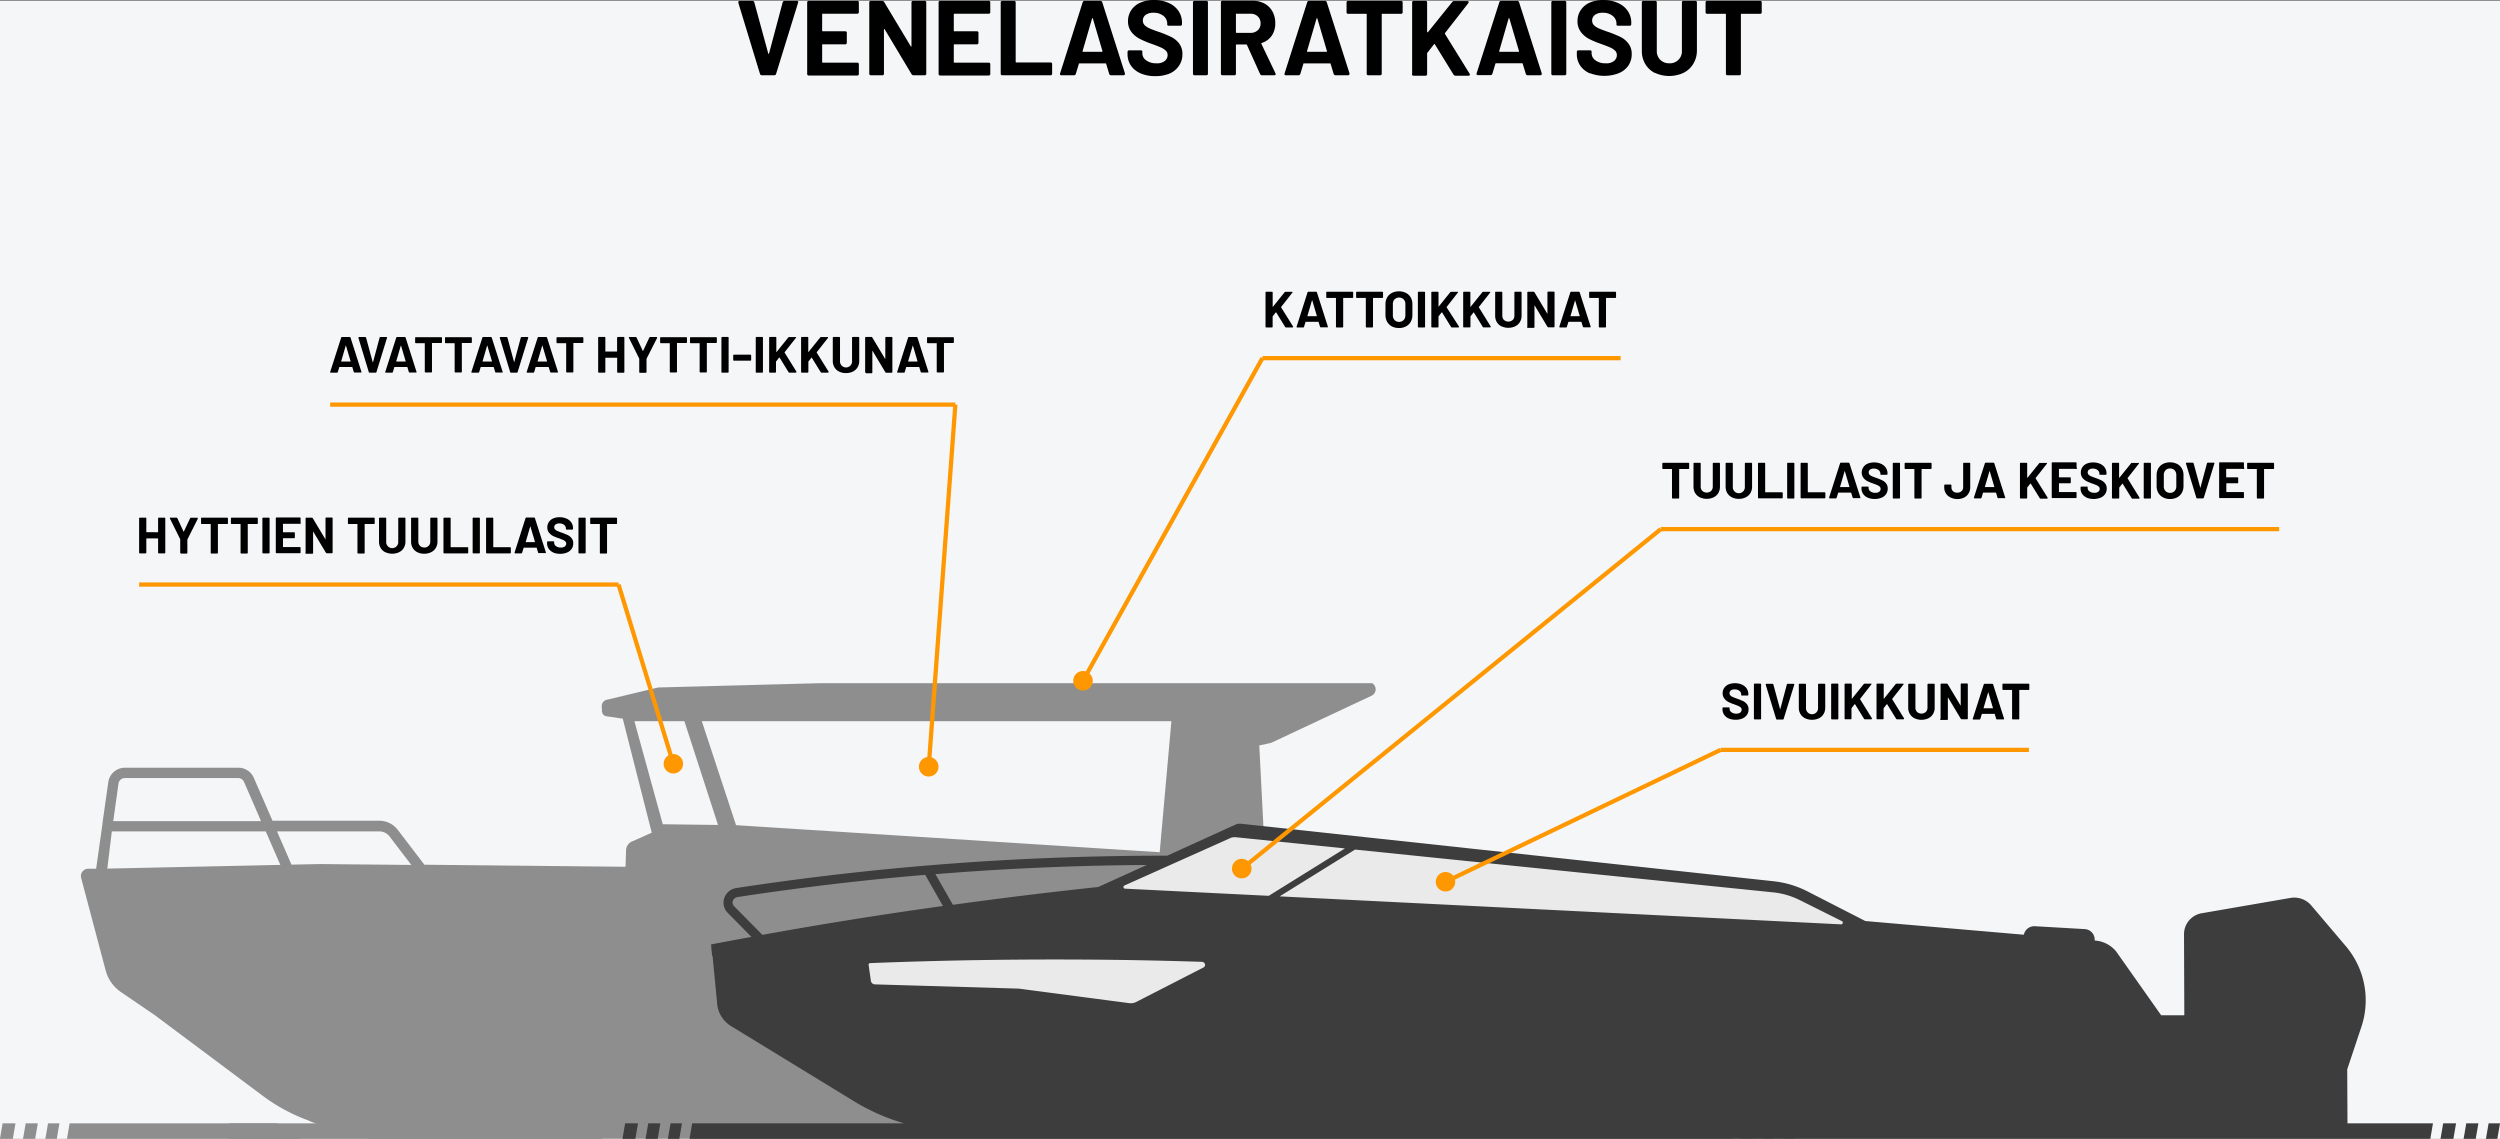 <?xml version="1.0" encoding="UTF-8"?> <svg xmlns="http://www.w3.org/2000/svg" viewBox="0 0 587.76 267.76"><rect x="0" y="0" width="587.76" height="267.76" fill="#808080" stroke="none"/><defs><style>.cls-1{fill:#f4f6f8;}.cls-2{fill:#8e8e8e;}.cls-3{fill:#eaeaea;}.cls-4{fill:#3d3d3d;}.cls-5,.cls-6{fill:none;}.cls-6{stroke:#ff9700;stroke-miterlimit:10;}.cls-7{fill:#ff9700;}</style></defs><g id="Layer_2" data-name="Layer 2"><g id="Group_icons" data-name="Group icons"><g id="MARINE"><rect class="cls-1" y="0.2" width="587.76" height="267.56"></rect><polygon class="cls-2" points="409.34 267.76 412.16 267.76 412.75 263.59 409.93 263.59 409.34 267.76"></polygon><polygon class="cls-2" points="419.88 263.59 419.29 267.76 421.8 267.76 422.38 263.59 419.88 263.59"></polygon><polygon class="cls-2" points="414.4 267.76 417.06 267.76 417.64 263.59 414.98 263.59 414.4 267.76"></polygon><path class="cls-2" d="M389,263.59l-.06-14.43v0l3.1-11.4a26.38,26.38,0,0,0-3.42-21.61L381,205.21a4.45,4.45,0,0,0-4.57-2l-10,2.11-.1-.14a4.27,4.27,0,0,0-4.44-2l-18.77,4.07c-2.25.49-3.87,2.83-3.86,5.56v2.49l-32.63-2.2-1.73-4.63a12,12,0,0,0-2.85-4.36l-4.75-4.63-1.24-24.22,2.52-.55a2.39,2.39,0,0,0,.43-.14l23.45-11a1.67,1.67,0,0,0,.16-2.94H192.39l-37.66,1-12.11,2.9a1.51,1.51,0,0,0-1.15,1.53l.06,1.19a1.24,1.24,0,0,0,1.05,1.15l3.83.56,6.82,26.81-4.7,2.09a2.28,2.28,0,0,0-1.34,2l-.12,3.92-47.29-.48-6.28-8.22a5.43,5.43,0,0,0-4.29-2.12H64.07l-4.45-10.2A3.92,3.92,0,0,0,56,180.5H29.34a3.94,3.94,0,0,0-3.88,3.37l-1.3,9.18h0l-.12,1-1.44,10.19-1.89,0a1.73,1.73,0,0,0-1.63,2.18l5.76,21.73a8.92,8.92,0,0,0,3.61,5.1l7.84,5.34,25.43,19a41.93,41.93,0,0,0,11,5.91l-.12,0a78.92,78.92,0,0,0,14.25,4.22h320.3l.58-4.17ZM27.86,184.21a1.5,1.5,0,0,1,1.48-1.28H56a1.5,1.5,0,0,1,1.37.9l4,9.22H26.62Zm-2.63,20,1.06-8.74H62.48l3.43,7.87Zm50.06-1.07-6.76.14-3.4-7.81H89.21a3,3,0,0,1,2.36,1.16l5.13,6.72Zm80.53-9.36-6.67-24.23H160.9l7.91,24.4Zm116.83,6.58L173.05,194,165,169.56H275.4Z"></path><rect class="cls-3" x="200.47" y="219.81" width="104" height="25.55"></rect><polygon class="cls-3" points="445.73 222.5 258.53 210.61 291.45 195.48 420.13 208.51 445.73 222.5"></polygon><polygon class="cls-4" points="573.77 267.76 576.8 267.76 577.43 264.1 574.4 264.1 573.77 267.76"></polygon><polygon class="cls-4" points="584.45 267.76 587.13 267.76 587.76 264.1 585.08 264.1 584.45 267.76"></polygon><polygon class="cls-4" points="582.68 264.1 579.83 264.1 579.2 267.76 582.05 267.76 582.68 264.1"></polygon><polygon class="cls-4" points="150 264.1 146.97 264.1 146.36 267.68 146.36 267.76 149.37 267.76 150 264.1"></polygon><path class="cls-4" d="M167.42,224.69h0a.13.13,0,0,1,.11.11l1.05,10.84a6.86,6.86,0,0,0,3.33,5.62l28.85,17.64a49,49,0,0,0,11.78,5.2H162.73l-.63,3.66H571.38l.62-3.66H551.9l-.06-12.68a0,0,0,0,1,0,0l3.33-10a19.67,19.67,0,0,0-3.68-19l-8.13-9.58a5.28,5.28,0,0,0-4.9-1.73l-20.73,3.58a5,5,0,0,0-4.26,4.88l.07,19a.11.11,0,0,1-.11.12h-5.28a.12.12,0,0,1-.09-.05l-10.58-15a7.11,7.11,0,0,0-4.86-2.51h-.15V221a2.48,2.48,0,0,0-2.39-2.57l-11.61-.67a2.53,2.53,0,0,0-2.64,1.9.1.1,0,0,1-.11.09l-37.17-3.21,0,0-13.66-7a22.87,22.87,0,0,0-7.94-2.36L291.79,193.67a2.58,2.58,0,0,0-1.37.22l-16,7.28c-16.27,0-32.64.55-48.79,1.72-17.54,1.26-35.2,3.24-52.49,5.89a3.51,3.51,0,0,0-2.86,2.37,3.35,3.35,0,0,0,.81,3.46l5.57,5.66q-4.78.87-9.48,1.77C167.31,223.66,167.25,223.07,167.42,224.69Zm115.5,2.78-15.76,8.08a2.83,2.83,0,0,1-1.7.29l-25.93-3.41-33.83-1a1,1,0,0,1-.95-.78l-.51-3.63a.41.41,0,0,1,.4-.59c18.54-.74,37.82-1,57.8-.76q10.17.14,20.06.46a.82.82,0,0,1,.8.54A.69.69,0,0,1,282.92,227.47Zm133.89-17.68a18.28,18.28,0,0,1,6.35,1.84l9.89,4.94a.4.4,0,0,1-.2.75l-132-6.58,17.72-11ZM289.17,197.07a2.7,2.7,0,0,1,1.4-.23l25.63,2.63-17.91,11.14-33.77-1.68a.39.39,0,0,1-.15-.75Zm-63.42,8c14.52-1.05,29.22-1.62,43.86-1.71l-11.42,5.18h0c-11.08,1.17-22.49,2.57-34.16,4.18l-4.11-7.21Zm-53.14,8a1.21,1.21,0,0,1-.31-1.26,1.36,1.36,0,0,1,1.14-.91c14.52-2.22,29.32-4,44.08-5.22l4.17,7.32c-4.77.67-9.58,1.36-14.45,2.11q-14.36,2.2-28,4.68Z"></path><polygon class="cls-4" points="160.33 264.1 157.65 264.1 157.02 267.76 159.71 267.76 160.33 264.1"></polygon><polygon class="cls-4" points="151.77 267.76 154.62 267.76 155.25 264.1 152.4 264.1 151.77 267.76"></polygon><polygon class="cls-2" points="3.64 264.1 0.61 264.1 0 267.68 0 267.76 3.01 267.76 3.64 264.1"></polygon><path class="cls-2" d="M65,264.1H16.37l-.63,3.66h54.9C68.8,266.48,66.9,265.27,65,264.1Z"></path><polygon class="cls-2" points="13.97 264.1 11.29 264.1 10.66 267.76 13.35 267.76 13.97 264.1"></polygon><polygon class="cls-2" points="5.41 267.76 8.26 267.76 8.89 264.1 6.04 264.1 5.41 267.76"></polygon><line class="cls-5" x1="65.49" y1="250.71" x2="66.29" y2="254.38"></line><line class="cls-6" x1="158.34" y1="179.68" x2="145.42" y2="137.43"></line><circle class="cls-7" cx="158.31" cy="179.57" r="2.29" transform="translate(-51.29 295.22) rotate(-77.49)"></circle><line class="cls-6" x1="218.34" y1="180.37" x2="224.61" y2="95.13"></line><path class="cls-7" d="M220.64,180.42a2.3,2.3,0,1,1-2.12-2.45A2.3,2.3,0,0,1,220.64,180.42Z"></path><line class="cls-6" x1="254.56" y1="160.15" x2="296.8" y2="84.2"></line><path class="cls-7" d="M256.62,161.16a2.29,2.29,0,1,1-.89-3.11A2.29,2.29,0,0,1,256.62,161.16Z"></path><line class="cls-6" x1="291.86" y1="204.33" x2="390.46" y2="124.4"></line><path class="cls-7" d="M293.39,206a2.3,2.3,0,1,1,.34-3.23A2.3,2.3,0,0,1,293.39,206Z"></path><line class="cls-6" x1="339.74" y1="207.36" x2="404.51" y2="176.3"></line><path class="cls-7" d="M340.84,209.37a2.29,2.29,0,1,1,1.07-3.06A2.29,2.29,0,0,1,340.84,209.37Z"></path><line class="cls-6" x1="390.46" y1="124.4" x2="535.84" y2="124.4"></line><line class="cls-6" x1="404.51" y1="176.3" x2="477.01" y2="176.3"></line><line class="cls-6" x1="296.8" y1="84.2" x2="381.01" y2="84.2"></line><line class="cls-6" x1="224.61" y1="95.13" x2="77.62" y2="95.13"></line><path d="M37.37,121.7h1.29a.18.18,0,0,1,.2.2v8a.18.18,0,0,1-.2.2H37.37a.18.18,0,0,1-.2-.2v-3.24s0-.08-.07-.08H34.47s-.07,0-.07.08v3.24a.18.18,0,0,1-.21.2H32.91a.18.18,0,0,1-.2-.2v-8a.18.18,0,0,1,.2-.2h1.28a.18.18,0,0,1,.21.2v3.16s0,.07.07.07H37.1s.07,0,.07-.07V121.9A.18.18,0,0,1,37.37,121.7Z"></path><path d="M42.37,129.88v-3l0-.1-2.42-4.88a.19.19,0,0,1,0-.11.11.11,0,0,1,0-.09.18.18,0,0,1,.13,0h1.39a.23.23,0,0,1,.24.16L43.16,125a.05.05,0,0,0,.05,0s0,0,0,0l1.47-3.12a.25.25,0,0,1,.24-.16h1.4c.12,0,.18,0,.18.14a.25.25,0,0,1,0,.1l-2.45,4.88,0,.1v3a.19.19,0,0,1-.21.21H42.57C42.43,130.09,42.37,130,42.37,129.88Z"></path><path d="M53.59,121.9V123c0,.14-.07.2-.21.2H51.31a.07.07,0,0,0-.08.08v6.66a.18.18,0,0,1-.2.2H49.75a.18.18,0,0,1-.21-.2v-6.66s0-.08-.07-.08h-2a.18.18,0,0,1-.2-.2V121.9a.18.18,0,0,1,.2-.2h5.93A.18.18,0,0,1,53.59,121.9Z"></path><path d="M60.61,121.9V123c0,.14-.07.2-.21.2H58.33a.07.07,0,0,0-.08.08v6.66a.18.18,0,0,1-.2.2H56.77a.18.18,0,0,1-.21-.2v-6.66s0-.08-.07-.08h-2a.18.18,0,0,1-.2-.2V121.9a.18.18,0,0,1,.2-.2H60.4A.18.18,0,0,1,60.61,121.9Z"></path><path d="M61.69,129.9v-8a.18.18,0,0,1,.2-.2h1.28a.18.18,0,0,1,.21.2v8a.18.18,0,0,1-.21.2H61.89A.18.18,0,0,1,61.69,129.9Z"></path><path d="M70.47,123.15H66.61a.07.07,0,0,0-.08.07v1.84s0,.07.08.07h2.5a.19.19,0,0,1,.21.21v1c0,.14-.07.2-.21.2h-2.5a.07.07,0,0,0-.08.08v1.92a.07.07,0,0,0,.08.07h3.86a.18.18,0,0,1,.2.2v1.05a.18.18,0,0,1-.2.2H65.05a.18.18,0,0,1-.21-.2v-8a.18.18,0,0,1,.21-.2h5.42a.18.18,0,0,1,.2.2v1A.18.18,0,0,1,70.47,123.15Z"></path><path d="M71.85,129.9v-8a.18.18,0,0,1,.2-.2h1.24a.27.27,0,0,1,.24.13l3,5s0,.05,0,0a.06.06,0,0,0,0-.06v-4.9a.18.18,0,0,1,.21-.2h1.26a.18.18,0,0,1,.2.2v8a.18.18,0,0,1-.2.2H76.85a.31.31,0,0,1-.24-.14l-3-5s0,0,0,0a.06.06,0,0,0,0,.06v5a.18.18,0,0,1-.2.2H72.05A.18.18,0,0,1,71.85,129.9Z"></path><path d="M88.09,121.9V123c0,.14-.07.2-.21.2H85.81a.07.07,0,0,0-.08.08v6.66a.18.18,0,0,1-.2.2H84.25a.18.18,0,0,1-.21-.2v-6.66s0-.08-.07-.08H82a.18.18,0,0,1-.2-.2V121.9a.18.18,0,0,1,.2-.2h5.93A.18.18,0,0,1,88.09,121.9Z"></path><path d="M90.59,129.84a2.62,2.62,0,0,1-1.09-1,2.87,2.87,0,0,1-.39-1.5V121.9a.18.18,0,0,1,.2-.2h1.28a.18.18,0,0,1,.21.2v5.43a1.42,1.42,0,1,0,2.83,0V121.9a.18.18,0,0,1,.2-.2h1.29a.18.18,0,0,1,.2.2v5.42a2.87,2.87,0,0,1-.39,1.5,2.62,2.62,0,0,1-1.09,1,3.85,3.85,0,0,1-3.25,0Z"></path><path d="M98.14,129.84a2.65,2.65,0,0,1-1.1-1,2.87,2.87,0,0,1-.39-1.5V121.9a.18.18,0,0,1,.21-.2h1.28a.18.18,0,0,1,.21.2v5.43a1.38,1.38,0,0,0,.39,1,1.36,1.36,0,0,0,1,.39,1.34,1.34,0,0,0,1.42-1.41V121.9a.18.18,0,0,1,.2-.2h1.29a.18.18,0,0,1,.2.2v5.42a2.87,2.87,0,0,1-.39,1.5,2.62,2.62,0,0,1-1.09,1,3.53,3.53,0,0,1-1.63.36A3.48,3.48,0,0,1,98.14,129.84Z"></path><path d="M104.26,129.9v-8a.18.18,0,0,1,.21-.2h1.28a.18.18,0,0,1,.2.2v6.68a.07.07,0,0,0,.08.07h3.85a.18.18,0,0,1,.2.2v1.05a.18.18,0,0,1-.2.2h-5.41A.18.18,0,0,1,104.26,129.9Z"></path><path d="M111.12,129.9v-8a.18.18,0,0,1,.21-.2h1.28a.18.18,0,0,1,.21.2v8a.18.18,0,0,1-.21.2h-1.28A.18.18,0,0,1,111.12,129.9Z"></path><path d="M114.28,129.9v-8a.18.18,0,0,1,.2-.2h1.29a.18.18,0,0,1,.2.2v6.68a.07.07,0,0,0,.07.07h3.86a.18.18,0,0,1,.2.2v1.05a.18.18,0,0,1-.2.2h-5.42A.18.18,0,0,1,114.28,129.9Z"></path><path d="M126.52,129.93l-.34-1.11s0-.06-.07-.06h-2.94a.07.07,0,0,0-.07.06l-.34,1.11a.22.22,0,0,1-.22.17h-1.4A.16.16,0,0,1,121,130a.15.15,0,0,1,0-.16l2.55-8a.23.23,0,0,1,.23-.17h1.76a.23.23,0,0,1,.23.17l2.56,8a.15.15,0,0,1,0,.07.17.17,0,0,1,0,.12.17.17,0,0,1-.13,0h-1.39A.23.23,0,0,1,126.52,129.93Zm-2.94-2.48h2.12s.07,0,.06-.09l-1.08-3.66a0,0,0,0,0,0,0,.05.05,0,0,0,0,0l-1.07,3.66Q123.51,127.45,123.58,127.45Z"></path><path d="M130.07,129.88A2.5,2.5,0,0,1,129,129a2.27,2.27,0,0,1-.38-1.32v-.21a.18.18,0,0,1,.2-.2h1.26c.14,0,.2,0,.2.16v.16a1,1,0,0,0,.44.81,1.87,1.87,0,0,0,1.15.33,1.39,1.39,0,0,0,.94-.27.86.86,0,0,0,.31-.66.68.68,0,0,0-.2-.49,1.69,1.69,0,0,0-.51-.35c-.22-.1-.57-.23-1-.41A9.22,9.22,0,0,1,130,126a3,3,0,0,1-.94-.79,1.92,1.92,0,0,1-.38-1.23,2.15,2.15,0,0,1,.37-1.26,2.34,2.34,0,0,1,1-.83,3.8,3.8,0,0,1,1.51-.29,3.91,3.91,0,0,1,1.64.33,2.65,2.65,0,0,1,1.12.9,2.31,2.31,0,0,1,.4,1.35v.12a.18.18,0,0,1-.2.21h-1.26q-.21,0-.21-.12v-.12a1.11,1.11,0,0,0-.41-.86,1.69,1.69,0,0,0-1.14-.35,1.4,1.4,0,0,0-.88.24.79.79,0,0,0-.32.66.73.73,0,0,0,.18.5,1.6,1.6,0,0,0,.55.37,11.85,11.85,0,0,0,1.13.43c.56.21,1,.39,1.34.55a2.65,2.65,0,0,1,.88.71,1.92,1.92,0,0,1,.39,1.24,2.2,2.2,0,0,1-.38,1.28,2.43,2.43,0,0,1-1.07.86,4.47,4.47,0,0,1-3.27,0Z"></path><path d="M136,129.9v-8a.18.18,0,0,1,.2-.2h1.28a.18.18,0,0,1,.21.2v8a.18.18,0,0,1-.21.2h-1.28A.18.18,0,0,1,136,129.9Z"></path><path d="M145.07,121.9V123a.18.18,0,0,1-.2.2h-2.08s-.07,0-.07.08v6.66a.18.18,0,0,1-.2.2h-1.29a.18.18,0,0,1-.2-.2v-6.66a.07.07,0,0,0-.07-.08h-2c-.14,0-.2-.06-.2-.2V121.9a.18.18,0,0,1,.2-.2h5.93A.18.18,0,0,1,145.07,121.9Z"></path><path d="M83.18,87.46l-.34-1.12a.07.07,0,0,0-.07-.06H79.83s-.07,0-.07.06l-.34,1.12a.23.23,0,0,1-.23.16H77.8a.21.21,0,0,1-.16-.06.18.18,0,0,1,0-.16l2.56-8a.23.23,0,0,1,.23-.17h1.76a.23.23,0,0,1,.23.17l2.55,8a.12.12,0,0,1,0,.07.14.14,0,0,1,0,.11.18.18,0,0,1-.13,0H83.4A.21.21,0,0,1,83.18,87.46ZM80.24,85h2.12s.07,0,.06-.08l-1.08-3.66s0,0,0,0,0,0-.06,0l-1.06,3.66S80.19,85,80.24,85Z"></path><path d="M86.7,87.46l-2.43-8s0,0,0-.07.06-.16.18-.16h1.39a.23.23,0,0,1,.23.17l1.57,5.79s0,0,.05,0a0,0,0,0,0,0,0l1.55-5.78a.23.23,0,0,1,.23-.18h1.36a.18.18,0,0,1,.15.07.15.15,0,0,1,0,.16l-2.47,8a.22.22,0,0,1-.23.16H86.93A.23.23,0,0,1,86.7,87.46Z"></path><path d="M96.12,87.46l-.33-1.12a.07.07,0,0,0-.07-.06H92.78a.08.08,0,0,0-.08.06l-.33,1.12a.23.23,0,0,1-.23.16H90.75a.2.2,0,0,1-.16-.06.18.18,0,0,1,0-.16l2.56-8a.22.22,0,0,1,.22-.17h1.77a.23.23,0,0,1,.23.17l2.55,8s0,0,0,.07a.14.14,0,0,1,0,.11.21.21,0,0,1-.14,0H96.35A.23.23,0,0,1,96.12,87.46ZM93.18,85h2.13s.07,0,.06-.08l-1.08-3.66s0,0,0,0,0,0-.06,0l-1.07,3.66S93.14,85,93.18,85Z"></path><path d="M103.91,79.43v1a.18.18,0,0,1-.2.21h-2.08s-.07,0-.07.07v6.66a.18.18,0,0,1-.2.2h-1.29a.18.18,0,0,1-.2-.2V80.76a.06.06,0,0,0-.07-.07h-2c-.14,0-.2-.07-.2-.21v-1c0-.14.06-.21.2-.21h5.93A.18.18,0,0,1,103.91,79.43Z"></path><path d="M110.93,79.43v1a.18.18,0,0,1-.2.21h-2.08c-.05,0-.07,0-.07.07v6.66a.18.18,0,0,1-.2.2h-1.29a.18.18,0,0,1-.2-.2V80.76a.06.06,0,0,0-.07-.07h-2c-.14,0-.2-.07-.2-.21v-1c0-.14.06-.21.2-.21h5.93A.18.18,0,0,1,110.93,79.43Z"></path><path d="M116.42,87.46l-.34-1.12a.07.07,0,0,0-.07-.06h-2.94s-.07,0-.07.06l-.34,1.12a.23.23,0,0,1-.23.16H111a.21.21,0,0,1-.16-.06.18.18,0,0,1,0-.16l2.56-8a.23.23,0,0,1,.23-.17h1.76a.23.23,0,0,1,.23.17l2.55,8a.12.12,0,0,1,0,.07.14.14,0,0,1,0,.11.18.18,0,0,1-.13,0h-1.4A.21.21,0,0,1,116.42,87.46ZM113.48,85h2.12c.05,0,.07,0,.06-.08l-1.08-3.66s0,0,0,0,0,0-.06,0l-1.06,3.66S113.43,85,113.48,85Z"></path><path d="M119.94,87.46l-2.43-8s0,0,0-.07.06-.16.18-.16h1.39a.23.23,0,0,1,.23.17l1.57,5.79s0,0,0,0a0,0,0,0,0,0,0l1.55-5.78a.23.23,0,0,1,.23-.18h1.36a.18.18,0,0,1,.15.07.15.15,0,0,1,0,.16l-2.47,8a.22.22,0,0,1-.23.16h-1.39A.23.23,0,0,1,119.94,87.46Z"></path><path d="M129.36,87.46,129,86.34a.07.07,0,0,0-.07-.06H126a.08.08,0,0,0-.08.06l-.33,1.12a.23.23,0,0,1-.23.16H124a.2.2,0,0,1-.16-.06.18.18,0,0,1,0-.16l2.56-8a.22.22,0,0,1,.22-.17h1.77a.23.23,0,0,1,.23.17l2.55,8s0,0,0,.07a.14.14,0,0,1,0,.11.21.21,0,0,1-.14,0h-1.39A.23.23,0,0,1,129.36,87.46ZM126.42,85h2.13s.07,0,.06-.08l-1.08-3.66s0,0,0,0,0,0-.06,0l-1.07,3.66S126.38,85,126.42,85Z"></path><path d="M137.15,79.43v1a.18.18,0,0,1-.2.21h-2.08c-.05,0-.07,0-.07.07v6.66a.18.18,0,0,1-.2.2h-1.29a.18.18,0,0,1-.2-.2V80.76a.06.06,0,0,0-.07-.07h-2c-.14,0-.2-.07-.2-.21v-1c0-.14.06-.21.2-.21H137A.18.18,0,0,1,137.15,79.43Z"></path><path d="M145.3,79.22h1.28a.19.19,0,0,1,.21.21v8c0,.14-.07.2-.21.2H145.3c-.14,0-.2-.06-.2-.2V84.18c0-.05,0-.07-.08-.07H142.4c-.05,0-.08,0-.08.07v3.24c0,.14-.06.2-.2.2h-1.28c-.14,0-.21-.06-.21-.2v-8a.19.19,0,0,1,.21-.21h1.28c.14,0,.2.07.2.21v3.15a.07.07,0,0,0,.08.08H145a.07.07,0,0,0,.08-.08V79.43C145.1,79.29,145.16,79.22,145.3,79.22Z"></path><path d="M150.29,87.41v-3l0-.09-2.43-4.89a.22.22,0,0,1,0-.1.1.1,0,0,1,.05-.1.22.22,0,0,1,.13,0h1.39a.26.26,0,0,1,.24.16l1.46,3.12s0,0,.06,0,0,0,0,0l1.46-3.12a.28.28,0,0,1,.24-.16h1.41q.18,0,.18.15a.12.12,0,0,1,0,.09L152,84.35l0,.09v3a.18.18,0,0,1-.2.2H150.5A.18.18,0,0,1,150.29,87.41Z"></path><path d="M161.51,79.43v1a.18.18,0,0,1-.2.21h-2.08s-.07,0-.07.07v6.66a.18.18,0,0,1-.2.2h-1.29a.18.18,0,0,1-.2-.2V80.76a.06.06,0,0,0-.07-.07h-2c-.14,0-.2-.07-.2-.21v-1c0-.14.06-.21.2-.21h5.93A.18.18,0,0,1,161.51,79.43Z"></path><path d="M168.53,79.43v1a.18.18,0,0,1-.2.21h-2.08c-.05,0-.07,0-.07.07v6.66a.18.18,0,0,1-.2.2h-1.29a.18.18,0,0,1-.2-.2V80.76a.06.06,0,0,0-.07-.07h-2c-.14,0-.2-.07-.2-.21v-1c0-.14.06-.21.2-.21h5.93A.18.18,0,0,1,168.53,79.43Z"></path><path d="M169.61,87.42v-8a.19.19,0,0,1,.21-.21h1.28c.14,0,.2.07.2.21v8c0,.14-.06.2-.2.2h-1.28C169.68,87.62,169.61,87.56,169.61,87.42Z"></path><path d="M172.38,84.6v-1a.19.19,0,0,1,.21-.21h3.8a.19.19,0,0,1,.21.21v1c0,.14-.07.2-.21.2h-3.8C172.45,84.8,172.38,84.74,172.38,84.6Z"></path><path d="M177.68,87.42v-8c0-.14.06-.21.2-.21h1.28a.19.19,0,0,1,.21.21v8c0,.14-.07.2-.21.2h-1.28C177.74,87.62,177.68,87.56,177.68,87.42Z"></path><path d="M180.83,87.42v-8a.19.19,0,0,1,.21-.21h1.28c.14,0,.2.07.2.21V82.7s0,.06,0,.06,0,0,.06,0l2.73-3.4a.3.3,0,0,1,.26-.12h1.45a.25.25,0,0,1,.13,0,.11.11,0,0,1,0,.09.27.27,0,0,1-.06.14l-2.62,3.33a.09.09,0,0,0,0,.1l2.77,4.47a.17.17,0,0,1,0,.11c0,.09-.06.13-.17.13h-1.45a.27.27,0,0,1-.24-.13l-2.1-3.41a0,0,0,0,0-.05,0l-.06,0-.73.94a.2.2,0,0,0,0,.08v2.32c0,.14-.06.2-.2.2H181C180.9,87.62,180.83,87.56,180.83,87.42Z"></path><path d="M188.34,87.42v-8a.19.19,0,0,1,.21-.21h1.28c.14,0,.2.07.2.21V82.7s0,.06,0,.06,0,0,.05,0l2.74-3.4a.27.27,0,0,1,.25-.12h1.45a.23.23,0,0,1,.13,0,.11.11,0,0,1,.05.09.27.27,0,0,1-.06.14l-2.62,3.33a.09.09,0,0,0,0,.1l2.78,4.47a.23.23,0,0,1,0,.11c0,.09-.05.13-.17.13h-1.45a.27.27,0,0,1-.24-.13l-2.1-3.41a0,0,0,0,0,0,0,.09.09,0,0,0-.06,0l-.73.94a.2.2,0,0,0,0,.08v2.32c0,.14-.06.2-.2.2h-1.28C188.41,87.62,188.34,87.56,188.34,87.42Z"></path><path d="M197.28,87.36a2.69,2.69,0,0,1-1.1-1,2.9,2.9,0,0,1-.39-1.51V79.43a.19.19,0,0,1,.21-.21h1.28a.19.19,0,0,1,.21.21v5.42a1.42,1.42,0,1,0,2.83,0V79.43a.18.18,0,0,1,.2-.21h1.29a.18.18,0,0,1,.2.21v5.41a2.9,2.9,0,0,1-.39,1.51,2.66,2.66,0,0,1-1.09,1,3.53,3.53,0,0,1-1.63.36A3.48,3.48,0,0,1,197.28,87.36Z"></path><path d="M203.4,87.42v-8a.19.19,0,0,1,.21-.21h1.23a.26.26,0,0,1,.24.14l3,5s0,0,.06,0,0,0,0-.06V79.43c0-.14.06-.21.2-.21h1.26c.14,0,.2.07.2.21v8c0,.14-.06.2-.2.2h-1.22a.26.26,0,0,1-.24-.14l-3-5a.05.05,0,0,0-.05,0,.06.06,0,0,0,0,.06v5a.18.18,0,0,1-.2.2h-1.27C203.47,87.62,203.4,87.56,203.4,87.42Z"></path><path d="M216.47,87.46l-.34-1.12s0-.06-.07-.06h-2.94a.07.07,0,0,0-.07.06l-.34,1.12a.21.21,0,0,1-.22.16h-1.4a.18.18,0,0,1-.15-.06.15.15,0,0,1,0-.16l2.55-8a.23.23,0,0,1,.23-.17h1.76a.23.23,0,0,1,.23.17l2.56,8s0,0,0,.07a.14.14,0,0,1-.05.11.17.17,0,0,1-.13,0H216.7A.23.23,0,0,1,216.47,87.46ZM213.53,85h2.12s.07,0,.06-.08l-1.08-3.66a0,0,0,0,0,0,0s0,0-.05,0l-1.07,3.66S213.48,85,213.53,85Z"></path><path d="M224.26,79.43v1a.19.19,0,0,1-.21.21H222s-.07,0-.07.07v6.66c0,.14-.07.2-.21.2h-1.28c-.14,0-.21-.06-.21-.2V80.76c0-.05,0-.07-.07-.07h-2a.19.19,0,0,1-.21-.21v-1a.19.19,0,0,1,.21-.21h5.92A.19.19,0,0,1,224.26,79.43Z"></path><line class="cls-6" x1="145.42" y1="137.43" x2="32.71" y2="137.43"></line><path d="M297.53,76.79v-8a.18.18,0,0,1,.21-.2H299a.18.18,0,0,1,.21.2v3.28a.06.06,0,0,0,0,.06s0,0,.05,0l2.74-3.4a.28.28,0,0,1,.25-.12h1.45a.23.23,0,0,1,.13,0,.11.11,0,0,1,.05.09.24.24,0,0,1-.06.13l-2.62,3.34s0,0,0,.09L304,76.75a.2.2,0,0,1,0,.11c0,.09-.05.13-.17.13h-1.45a.27.27,0,0,1-.24-.13l-2.1-3.41s0,0-.05,0,0,0-.06,0l-.73.94a.16.16,0,0,0,0,.08v2.32a.18.18,0,0,1-.21.2h-1.28A.18.18,0,0,1,297.53,76.79Z"></path><path d="M310.35,76.82,310,75.71s0-.06-.07-.06H307a.07.07,0,0,0-.07.06l-.34,1.11a.22.22,0,0,1-.22.17H305a.16.16,0,0,1-.15-.07.15.15,0,0,1,0-.16l2.55-8a.23.23,0,0,1,.23-.17h1.76a.23.23,0,0,1,.23.17l2.56,8a.15.15,0,0,1,0,.07.17.17,0,0,1,0,.12.17.17,0,0,1-.13,0h-1.39A.23.23,0,0,1,310.35,76.82Zm-2.94-2.48h2.12q.08,0,.06-.09l-1.08-3.66a0,0,0,0,0,0,0,.05.05,0,0,0-.05,0l-1.07,3.66Q307.33,74.34,307.41,74.34Z"></path><path d="M318.14,68.79v1.06c0,.14-.07.2-.21.2h-2.07c-.05,0-.07,0-.07.08v6.66a.18.18,0,0,1-.21.2H314.3a.18.18,0,0,1-.21-.2V70.13s0-.08-.07-.08h-2c-.14,0-.21-.06-.21-.2V68.79a.18.18,0,0,1,.21-.2h5.92A.18.18,0,0,1,318.14,68.79Z"></path><path d="M325.16,68.79v1.06c0,.14-.07.2-.21.2h-2.07a.07.07,0,0,0-.08.08v6.66a.18.18,0,0,1-.2.2h-1.28a.18.18,0,0,1-.21-.2V70.13s0-.08-.07-.08h-2c-.14,0-.21-.06-.21-.2V68.79a.18.18,0,0,1,.21-.2H325A.18.18,0,0,1,325.16,68.79Z"></path><path d="M327.24,76.74a2.75,2.75,0,0,1-1.11-1.08,3.18,3.18,0,0,1-.4-1.59V71.51a3.14,3.14,0,0,1,.4-1.58,2.7,2.7,0,0,1,1.11-1.06,3.79,3.79,0,0,1,3.31,0,2.7,2.7,0,0,1,1.11,1.06,3,3,0,0,1,.4,1.58v2.56a3.12,3.12,0,0,1-.4,1.6,2.66,2.66,0,0,1-1.11,1.07,3.42,3.42,0,0,1-1.66.38A3.52,3.52,0,0,1,327.24,76.74ZM330,75.25a1.54,1.54,0,0,0,.41-1.12V71.49a1.58,1.58,0,0,0-.41-1.12,1.56,1.56,0,0,0-2.13,0,1.57,1.57,0,0,0-.4,1.12v2.64a1.54,1.54,0,0,0,.4,1.12,1.4,1.4,0,0,0,1.06.42A1.42,1.42,0,0,0,330,75.25Z"></path><path d="M333.35,76.79v-8a.18.18,0,0,1,.21-.2h1.28a.18.18,0,0,1,.2.2v8a.18.18,0,0,1-.2.2h-1.28A.18.18,0,0,1,333.35,76.79Z"></path><path d="M336.51,76.79v-8a.18.18,0,0,1,.2-.2H338a.18.18,0,0,1,.2.2v3.28a.06.06,0,0,0,0,.06,0,0,0,0,0,0,0l2.74-3.4a.29.29,0,0,1,.25-.12h1.45a.29.29,0,0,1,.14,0,.1.1,0,0,1,0,.09.24.24,0,0,1-.06.13l-2.61,3.34s0,0,0,.09L343,76.75a.21.21,0,0,1,0,.11c0,.09-.06.13-.17.13h-1.45a.25.25,0,0,1-.24-.13l-2.1-3.41a.07.07,0,0,0-.05,0,.07.07,0,0,0-.06,0l-.73.94a.12.12,0,0,0,0,.08v2.32a.18.18,0,0,1-.2.2h-1.29A.18.18,0,0,1,336.51,76.79Z"></path><path d="M344,76.79v-8a.18.18,0,0,1,.2-.2h1.29a.18.18,0,0,1,.2.2v3.28a.06.06,0,0,0,0,.06s0,0,.06,0l2.73-3.4a.29.29,0,0,1,.25-.12h1.46a.25.25,0,0,1,.13,0,.11.11,0,0,1,.05.09.24.24,0,0,1-.06.13l-2.62,3.34s0,0,0,.09l2.77,4.48a.15.15,0,0,1,0,.11c0,.09-.06.13-.17.13h-1.45a.25.25,0,0,1-.24-.13l-2.1-3.41a.07.07,0,0,0,0,0s0,0-.06,0l-.73.94a.12.12,0,0,0,0,.08v2.32a.18.18,0,0,1-.2.2h-1.29A.18.18,0,0,1,344,76.79Z"></path><path d="M353,76.73a2.68,2.68,0,0,1-1.09-1,2.87,2.87,0,0,1-.39-1.5V68.79a.18.18,0,0,1,.21-.2H353a.18.18,0,0,1,.2.2v5.43a1.38,1.38,0,0,0,.39,1,1.56,1.56,0,0,0,2.06,0,1.38,1.38,0,0,0,.39-1V68.79a.18.18,0,0,1,.2-.2h1.28a.18.18,0,0,1,.21.2v5.42a2.87,2.87,0,0,1-.39,1.5,2.68,2.68,0,0,1-1.09,1,3.87,3.87,0,0,1-3.26,0Z"></path><path d="M359.08,76.79v-8a.18.18,0,0,1,.2-.2h1.24a.27.27,0,0,1,.24.13l3,5s0,.05.05,0a.06.06,0,0,0,0-.06v-4.9a.18.18,0,0,1,.21-.2h1.26a.18.18,0,0,1,.2.2v8a.18.18,0,0,1-.2.2h-1.23a.31.31,0,0,1-.24-.14l-3-5s0,0-.05,0a.06.06,0,0,0,0,.06v5a.18.18,0,0,1-.2.2h-1.28A.18.18,0,0,1,359.08,76.79Z"></path><path d="M372.15,76.82l-.34-1.11a.07.07,0,0,0-.07-.06H368.8a.07.07,0,0,0-.07.06l-.34,1.11a.23.23,0,0,1-.23.17h-1.39a.16.16,0,0,1-.15-.07s0-.09,0-.16l2.56-8a.23.23,0,0,1,.23-.17h1.76a.23.23,0,0,1,.23.17l2.56,8s0,0,0,.07a.17.17,0,0,1-.05.12.18.18,0,0,1-.13,0h-1.39A.23.23,0,0,1,372.15,76.82Zm-2.94-2.48h2.12q.07,0,.06-.09l-1.08-3.66s0,0,0,0a.05.05,0,0,0,0,0l-1.07,3.66Q369.14,74.34,369.21,74.34Z"></path><path d="M379.94,68.79v1.06c0,.14-.07.2-.21.2h-2.07a.07.07,0,0,0-.08.08v6.66a.18.18,0,0,1-.2.2H376.1a.18.18,0,0,1-.21-.2V70.13s0-.08-.07-.08h-2a.18.18,0,0,1-.2-.2V68.79a.18.18,0,0,1,.2-.2h5.93A.18.18,0,0,1,379.94,68.79Z"></path><path d="M397.13,109v1.06a.18.18,0,0,1-.2.2h-2.08c-.05,0-.07,0-.07.07V117a.18.18,0,0,1-.2.21h-1.29a.18.18,0,0,1-.2-.21v-6.66a.06.06,0,0,0-.07-.07h-2a.18.18,0,0,1-.2-.2V109c0-.14.06-.2.2-.2h5.93A.18.18,0,0,1,397.13,109Z"></path><path d="M399.63,116.92a2.73,2.73,0,0,1-1.09-1,2.9,2.9,0,0,1-.39-1.51V109c0-.14.07-.2.21-.2h1.28c.14,0,.2.06.2.2v5.42a1.39,1.39,0,0,0,.39,1,1.56,1.56,0,0,0,2.06,0,1.39,1.39,0,0,0,.39-1V109c0-.14.06-.2.2-.2h1.28c.14,0,.21.06.21.2v5.41a2.9,2.9,0,0,1-.39,1.51,2.73,2.73,0,0,1-1.09,1,3.87,3.87,0,0,1-3.26,0Z"></path><path d="M407.18,116.92a2.66,2.66,0,0,1-1.09-1,2.9,2.9,0,0,1-.39-1.51V109a.18.18,0,0,1,.2-.2h1.29a.18.18,0,0,1,.2.2v5.42a1.42,1.42,0,1,0,2.83,0V109c0-.14.07-.2.21-.2h1.28c.14,0,.21.06.21.2v5.41a2.9,2.9,0,0,1-.39,1.51,2.69,2.69,0,0,1-1.1,1,3.48,3.48,0,0,1-1.62.36A3.53,3.53,0,0,1,407.18,116.92Z"></path><path d="M413.31,117v-8a.18.18,0,0,1,.2-.2h1.29a.18.18,0,0,1,.2.2v6.67s0,.07.07.07h3.85a.19.19,0,0,1,.21.21v1a.19.19,0,0,1-.21.21h-5.41A.18.18,0,0,1,413.31,117Z"></path><path d="M420.17,117v-8c0-.14.07-.2.21-.2h1.28c.14,0,.2.06.2.2v8c0,.14-.06.21-.2.21h-1.28A.19.19,0,0,1,420.17,117Z"></path><path d="M423.33,117v-8a.18.18,0,0,1,.2-.2h1.29a.18.18,0,0,1,.2.2v6.67s0,.07.07.07h3.85a.19.19,0,0,1,.21.21v1a.19.19,0,0,1-.21.21h-5.41A.18.18,0,0,1,423.33,117Z"></path><path d="M435.57,117l-.34-1.12a.07.07,0,0,0-.07-.06h-2.94a.07.07,0,0,0-.07.06l-.34,1.12a.23.23,0,0,1-.23.17h-1.39a.18.18,0,0,1-.15-.07.15.15,0,0,1,0-.16l2.56-8a.23.23,0,0,1,.23-.16h1.76a.23.23,0,0,1,.23.16l2.56,8a.56.56,0,0,1,0,.07.13.13,0,0,1-.05.11.19.19,0,0,1-.13,0H435.8A.23.23,0,0,1,435.57,117Zm-2.94-2.49h2.12c.05,0,.07,0,.06-.08l-1.08-3.66s0-.05,0-.05,0,0-.05.05l-1.07,3.66C432.56,114.51,432.58,114.53,432.63,114.53Z"></path><path d="M439.12,117a2.47,2.47,0,0,1-1.09-.88,2.24,2.24,0,0,1-.39-1.32v-.2c0-.14.07-.2.21-.2h1.26c.13,0,.2,0,.2.15v.17a1,1,0,0,0,.44.81,1.85,1.85,0,0,0,1.15.33,1.41,1.41,0,0,0,.94-.27.86.86,0,0,0,.3-.67.65.65,0,0,0-.19-.48,1.83,1.83,0,0,0-.51-.35c-.22-.1-.57-.24-1.05-.41a11.18,11.18,0,0,1-1.37-.57,2.79,2.79,0,0,1-.93-.78,2,2,0,0,1-.39-1.23,2.16,2.16,0,0,1,.38-1.26,2.31,2.31,0,0,1,1-.83,3.85,3.85,0,0,1,1.52-.29,4,4,0,0,1,1.63.32,2.7,2.7,0,0,1,1.13.91,2.38,2.38,0,0,1,.4,1.35v.12c0,.14-.07.2-.21.2h-1.26c-.13,0-.2,0-.2-.12v-.12a1.09,1.09,0,0,0-.41-.85,1.69,1.69,0,0,0-1.14-.36,1.45,1.45,0,0,0-.89.24.81.81,0,0,0-.31.66.76.76,0,0,0,.18.51,1.64,1.64,0,0,0,.55.37c.24.11.62.25,1.13.43s1,.39,1.33.55a2.48,2.48,0,0,1,.89.71,1.9,1.9,0,0,1,.39,1.24,2.24,2.24,0,0,1-.38,1.28,2.41,2.41,0,0,1-1.07.85,4.05,4.05,0,0,1-1.63.3A4,4,0,0,1,439.12,117Z"></path><path d="M445,117v-8c0-.14.07-.2.21-.2h1.28c.14,0,.21.06.21.2v8a.19.19,0,0,1-.21.21h-1.28A.19.19,0,0,1,445,117Z"></path><path d="M454.12,109v1.06a.18.18,0,0,1-.2.2h-2.08s-.07,0-.07.07V117a.19.19,0,0,1-.21.21h-1.28c-.14,0-.2-.07-.2-.21v-6.66s0-.07-.08-.07h-2a.18.18,0,0,1-.21-.2V109c0-.14.07-.2.21-.2h5.93A.18.18,0,0,1,454.12,109Z"></path><path d="M458.55,116.94a2.55,2.55,0,0,1-1.45-2.39v-.42c0-.14.06-.21.2-.21h1.28a.19.19,0,0,1,.21.21v.42a1.23,1.23,0,0,0,.37.93,1.4,1.4,0,0,0,1,.35,1.44,1.44,0,0,0,1-.35,1.21,1.21,0,0,0,.39-.93V109c0-.14.06-.2.2-.2H463c.14,0,.21.06.21.2v5.56a2.62,2.62,0,0,1-.39,1.43,2.53,2.53,0,0,1-1.08,1,3.57,3.57,0,0,1-1.61.34A3.51,3.51,0,0,1,458.55,116.94Z"></path><path d="M469.62,117l-.33-1.12a.07.07,0,0,0-.07-.06h-2.94a.08.08,0,0,0-.08.06l-.33,1.12a.23.23,0,0,1-.23.17h-1.39a.2.2,0,0,1-.16-.07.18.18,0,0,1,0-.16l2.56-8a.21.21,0,0,1,.22-.16h1.77a.23.23,0,0,1,.23.16l2.55,8s0,0,0,.07a.12.12,0,0,1,0,.11.22.22,0,0,1-.14,0h-1.39A.23.23,0,0,1,469.62,117Zm-2.94-2.49h2.13c.05,0,.07,0,.06-.08l-1.08-3.66s0-.05,0-.05,0,0-.06.05l-1.07,3.66C466.62,114.51,466.64,114.53,466.68,114.53Z"></path><path d="M474.9,117v-8c0-.14.07-.2.21-.2h1.28c.14,0,.21.06.21.2v3.28a.06.06,0,0,0,0,.06.05.05,0,0,0,.05,0l2.74-3.39a.27.27,0,0,1,.25-.12h1.45a.23.23,0,0,1,.13,0,.11.11,0,0,1,.05.09.28.28,0,0,1-.06.13l-2.62,3.33a.09.09,0,0,0,0,.1L481.4,117a.17.17,0,0,1,0,.1c0,.09-.05.14-.17.14h-1.45a.28.28,0,0,1-.24-.14l-2.1-3.4s0,0-.05,0a.07.07,0,0,0-.06,0l-.73.93a.16.16,0,0,0,0,.09V117a.19.19,0,0,1-.21.21h-1.28A.19.19,0,0,1,474.9,117Z"></path><path d="M488,110.24h-3.86c-.05,0-.07,0-.07.07v1.84a.06.06,0,0,0,.07.07h2.51a.18.18,0,0,1,.2.2v1a.18.18,0,0,1-.2.2h-2.51c-.05,0-.07,0-.07.07v1.92s0,.07.07.07H488a.19.19,0,0,1,.21.21v1a.19.19,0,0,1-.21.21h-5.42a.19.19,0,0,1-.21-.21v-8c0-.14.07-.2.21-.2H488c.14,0,.21.06.21.2v1A.19.19,0,0,1,488,110.24Z"></path><path d="M490.62,117a2.52,2.52,0,0,1-1.09-.88,2.23,2.23,0,0,1-.38-1.32v-.2c0-.14.06-.2.2-.2h1.26c.14,0,.2,0,.2.15v.17a1,1,0,0,0,.44.81,1.87,1.87,0,0,0,1.15.33,1.39,1.39,0,0,0,.94-.27.87.87,0,0,0,.31-.67.66.66,0,0,0-.2-.48,1.69,1.69,0,0,0-.51-.35c-.22-.1-.57-.24-1.05-.41a10.36,10.36,0,0,1-1.36-.57,2.83,2.83,0,0,1-.94-.78,2,2,0,0,1-.38-1.23,2.15,2.15,0,0,1,.37-1.26,2.34,2.34,0,0,1,1-.83,3.8,3.8,0,0,1,1.51-.29,4.07,4.07,0,0,1,1.64.32,2.67,2.67,0,0,1,1.12.91,2.31,2.31,0,0,1,.4,1.35v.12a.18.18,0,0,1-.2.2h-1.26q-.21,0-.21-.12v-.12a1.09,1.09,0,0,0-.41-.85,1.69,1.69,0,0,0-1.14-.36,1.4,1.4,0,0,0-.88.24.79.79,0,0,0-.32.66.76.76,0,0,0,.18.51,1.75,1.75,0,0,0,.55.37c.24.11.62.25,1.13.43s1,.39,1.34.55a2.54,2.54,0,0,1,.88.71,1.9,1.9,0,0,1,.39,1.24,2.24,2.24,0,0,1-.38,1.28,2.41,2.41,0,0,1-1.07.85,4.54,4.54,0,0,1-3.27,0Z"></path><path d="M496.53,117v-8c0-.14.06-.2.2-.2H498c.14,0,.21.06.21.2v3.28a.06.06,0,0,0,0,.06s0,0,.05,0l2.74-3.39a.28.28,0,0,1,.25-.12h1.45a.23.23,0,0,1,.13,0,.09.09,0,0,1,.05.09.28.28,0,0,1-.06.13l-2.61,3.33s0,.06,0,.1L503,117a.17.17,0,0,1,0,.1c0,.09-.05.14-.16.14h-1.46a.28.28,0,0,1-.24-.14l-2.1-3.4a0,0,0,0,0,0,0,.05.05,0,0,0-.06,0l-.74.93a.16.16,0,0,0,0,.09V117a.19.19,0,0,1-.21.21h-1.28C496.59,117.19,496.53,117.12,496.53,117Z"></path><path d="M504,117v-8a.18.18,0,0,1,.2-.2h1.29a.18.18,0,0,1,.2.2v8a.18.18,0,0,1-.2.21h-1.29A.18.18,0,0,1,504,117Z"></path><path d="M508.53,116.93a2.79,2.79,0,0,1-1.11-1.07,3.18,3.18,0,0,1-.39-1.59V111.7a3.13,3.13,0,0,1,.39-1.57,2.76,2.76,0,0,1,1.11-1.06,3.79,3.79,0,0,1,3.31,0,2.64,2.64,0,0,1,1.11,1.06,3,3,0,0,1,.4,1.57v2.57a3.14,3.14,0,0,1-.4,1.6,2.66,2.66,0,0,1-1.11,1.07,3.51,3.51,0,0,1-1.66.38A3.41,3.41,0,0,1,508.53,116.93Zm2.72-1.48a1.56,1.56,0,0,0,.41-1.12v-2.64a1.6,1.6,0,0,0-.4-1.12,1.4,1.4,0,0,0-1.08-.43,1.37,1.37,0,0,0-1.06.43,1.55,1.55,0,0,0-.4,1.12v2.64a1.55,1.55,0,0,0,.4,1.12,1.4,1.4,0,0,0,1.06.42A1.42,1.42,0,0,0,511.25,115.45Z"></path><path d="M516.36,117l-2.43-8a.12.12,0,0,1,0-.07q0-.15.18-.15h1.4a.21.21,0,0,1,.22.16l1.58,5.79a0,0,0,0,0,0,.05s0,0,0-.05l1.55-5.77a.23.23,0,0,1,.23-.18h1.35a.18.18,0,0,1,.16.06.15.15,0,0,1,0,.16l-2.47,8a.23.23,0,0,1-.23.17h-1.39A.23.23,0,0,1,516.36,117Z"></path><path d="M527.32,110.24h-3.87a.06.06,0,0,0-.07.07v1.84a.07.07,0,0,0,.07.07H526a.18.18,0,0,1,.21.2v1a.18.18,0,0,1-.21.2h-2.51a.06.06,0,0,0-.07.07v1.92a.06.06,0,0,0,.07.07h3.87a.18.18,0,0,1,.2.21v1a.18.18,0,0,1-.2.21h-5.43a.18.18,0,0,1-.2-.21v-8a.18.18,0,0,1,.2-.2h5.43a.18.18,0,0,1,.2.2v1A.18.18,0,0,1,527.32,110.24Z"></path><path d="M534.64,109v1.06a.18.18,0,0,1-.21.2h-2.07c-.05,0-.07,0-.07.07V117a.19.19,0,0,1-.21.21H530.8a.19.19,0,0,1-.21-.21v-6.66s0-.07-.07-.07h-2a.18.18,0,0,1-.21-.2V109c0-.14.07-.2.21-.2h5.92C534.57,108.79,534.64,108.85,534.64,109Z"></path><path d="M406.44,168.92a2.52,2.52,0,0,1-1.09-.88,2.25,2.25,0,0,1-.38-1.32v-.2c0-.14.06-.21.2-.21h1.26c.14,0,.2.05.2.16v.17a1,1,0,0,0,.44.81,1.87,1.87,0,0,0,1.15.33,1.39,1.39,0,0,0,.94-.27.88.88,0,0,0,.31-.67.7.7,0,0,0-.2-.49,1.68,1.68,0,0,0-.51-.34q-.33-.15-1.05-.42a9.22,9.22,0,0,1-1.36-.56,2.86,2.86,0,0,1-.94-.79A1.92,1.92,0,0,1,405,163a2.15,2.15,0,0,1,.37-1.26,2.41,2.41,0,0,1,1-.83,3.8,3.8,0,0,1,1.51-.28,3.9,3.9,0,0,1,1.64.32,2.67,2.67,0,0,1,1.12.91,2.29,2.29,0,0,1,.4,1.35v.12a.18.18,0,0,1-.2.2h-1.26q-.21,0-.21-.12v-.12a1.11,1.11,0,0,0-.41-.86,1.74,1.74,0,0,0-1.14-.35,1.4,1.4,0,0,0-.88.24.79.79,0,0,0-.32.66.71.71,0,0,0,.18.5,1.6,1.6,0,0,0,.55.37,11.33,11.33,0,0,0,1.13.44c.56.2,1,.39,1.34.54a2.69,2.69,0,0,1,.88.72,1.89,1.89,0,0,1,.39,1.23,2.25,2.25,0,0,1-.38,1.29,2.48,2.48,0,0,1-1.07.85,4,4,0,0,1-1.62.3A4.19,4.19,0,0,1,406.44,168.92Z"></path><path d="M412.35,168.93v-8c0-.14.06-.21.2-.21h1.28a.19.19,0,0,1,.21.21v8a.18.18,0,0,1-.21.2h-1.28A.18.18,0,0,1,412.35,168.93Z"></path><path d="M417.57,169l-2.44-8a.15.15,0,0,1,0-.07c0-.1.06-.16.18-.16h1.39a.23.23,0,0,1,.23.17l1.57,5.78s0,0,.05,0,0,0,0,0l1.54-5.77a.23.23,0,0,1,.23-.18h1.36a.16.16,0,0,1,.15.07.15.15,0,0,1,0,.16l-2.48,8a.21.21,0,0,1-.22.17h-1.4A.21.21,0,0,1,417.57,169Z"></path><path d="M424.39,168.87a2.56,2.56,0,0,1-1.09-1,2.75,2.75,0,0,1-.39-1.5v-5.41c0-.14.06-.21.2-.21h1.28a.19.19,0,0,1,.21.21v5.42a1.42,1.42,0,1,0,2.83,0v-5.42a.18.18,0,0,1,.2-.21h1.29a.18.18,0,0,1,.2.21v5.41a2.84,2.84,0,0,1-.39,1.5,2.62,2.62,0,0,1-1.09,1,3.85,3.85,0,0,1-3.25,0Z"></path><path d="M430.51,168.93v-8a.19.19,0,0,1,.21-.21H432c.14,0,.2.07.2.21v8a.18.18,0,0,1-.2.2h-1.28A.18.18,0,0,1,430.51,168.93Z"></path><path d="M433.67,168.93v-8a.18.18,0,0,1,.2-.21h1.29a.18.18,0,0,1,.2.21v3.27s0,.06,0,.06a0,0,0,0,0,.05,0l2.74-3.4a.29.29,0,0,1,.25-.12h1.46a.28.28,0,0,1,.13,0,.1.1,0,0,1,0,.09.24.24,0,0,1-.06.13l-2.61,3.34a.09.09,0,0,0,0,.1l2.77,4.47a.21.21,0,0,1,0,.11c0,.09-.06.13-.17.13h-1.45a.25.25,0,0,1-.24-.13l-2.1-3.41a.05.05,0,0,0-.05,0,.06.06,0,0,0-.06,0l-.73.94a.12.12,0,0,0,0,.08v2.32a.18.18,0,0,1-.2.2h-1.29A.18.18,0,0,1,433.67,168.93Z"></path><path d="M441.18,168.93v-8a.18.18,0,0,1,.2-.21h1.29a.18.18,0,0,1,.2.21v3.27s0,.06,0,.06,0,0,.06,0l2.73-3.4a.29.29,0,0,1,.25-.12h1.46a.25.25,0,0,1,.13,0,.11.11,0,0,1,.05.09.24.24,0,0,1-.06.13l-2.62,3.34a.09.09,0,0,0,0,.1l2.77,4.47a.15.15,0,0,1,0,.11c0,.09-.06.13-.17.13h-1.45a.25.25,0,0,1-.24-.13l-2.1-3.41a.05.05,0,0,0-.05,0l-.06,0-.73.94a.12.12,0,0,0,0,.08v2.32a.18.18,0,0,1-.2.2h-1.29A.18.18,0,0,1,441.18,168.93Z"></path><path d="M450.11,168.87a2.68,2.68,0,0,1-1.09-1,2.84,2.84,0,0,1-.39-1.5v-5.41a.19.19,0,0,1,.21-.21h1.28c.14,0,.2.07.2.21v5.42a1.39,1.39,0,0,0,.39,1,1.56,1.56,0,0,0,2.06,0,1.39,1.39,0,0,0,.39-1v-5.42c0-.14.06-.21.2-.21h1.28a.19.19,0,0,1,.21.21v5.41a2.84,2.84,0,0,1-.39,1.5,2.68,2.68,0,0,1-1.09,1,3.87,3.87,0,0,1-3.26,0Z"></path><path d="M456.24,168.93v-8a.18.18,0,0,1,.2-.21h1.24a.29.29,0,0,1,.24.13l3,5s0,0,.05,0a.06.06,0,0,0,0-.06v-4.89a.19.19,0,0,1,.21-.21h1.26a.18.18,0,0,1,.2.21v8a.18.18,0,0,1-.2.2h-1.23A.31.31,0,0,1,461,169l-3-5s0,0-.05,0a.06.06,0,0,0,0,.06v5a.18.18,0,0,1-.2.2h-1.28A.18.18,0,0,1,456.24,168.93Z"></path><path d="M469.31,169l-.34-1.11a.07.07,0,0,0-.07-.06H466a.07.07,0,0,0-.07.06l-.34,1.11a.22.22,0,0,1-.23.17h-1.39a.18.18,0,0,1-.15-.06.17.17,0,0,1,0-.17l2.56-8a.23.23,0,0,1,.23-.17h1.76a.23.23,0,0,1,.23.17l2.56,8s0,0,0,.08a.16.16,0,0,1-.05.11.18.18,0,0,1-.13,0h-1.39A.22.22,0,0,1,469.31,169Zm-2.94-2.48h2.12c.05,0,.07,0,.06-.08l-1.08-3.66s0-.05,0-.05,0,0-.05.05l-1.07,3.66S466.32,166.48,466.37,166.48Z"></path><path d="M477.1,160.94V162a.19.19,0,0,1-.21.21h-2.07c-.05,0-.08,0-.08.07v6.66a.18.18,0,0,1-.2.2h-1.28a.18.18,0,0,1-.21-.2v-6.66c0-.05,0-.07-.07-.07h-2a.18.18,0,0,1-.2-.21v-1.05a.18.18,0,0,1,.2-.21h5.93A.19.19,0,0,1,477.1,160.94Z"></path><rect class="cls-2" x="53.89" y="264.1" width="87.61" height="3.67"></rect><path d="M178.67,17.35,173.59.68a.61.61,0,0,1,0-.15c0-.22.12-.33.37-.33h2.9a.47.47,0,0,1,.48.35l3.27,12c0,.07,0,.1.1.1s.09,0,.1-.1L184,.58a.48.48,0,0,1,.47-.38h2.83a.36.36,0,0,1,.32.14.33.33,0,0,1,0,.34l-5.15,16.67a.47.47,0,0,1-.48.35h-2.9A.47.47,0,0,1,178.67,17.35Z"></path><path d="M201.49,3.23h-8.05a.13.13,0,0,0-.15.15V7.2a.13.13,0,0,0,.15.15h5.23a.37.37,0,0,1,.42.43V10a.38.38,0,0,1-.42.43h-5.23a.13.13,0,0,0-.15.15v4a.14.14,0,0,0,.15.15h8.05a.37.37,0,0,1,.43.42v2.18a.37.37,0,0,1-.43.42h-11.3a.37.37,0,0,1-.42-.42V.62a.37.37,0,0,1,.42-.42h11.3a.37.37,0,0,1,.43.42V2.8A.38.38,0,0,1,201.49,3.23Z"></path><path d="M204.37,17.28V.62a.37.37,0,0,1,.42-.42h2.58a.55.55,0,0,1,.5.28l6.25,10.4c0,.06.07.09.11.07a.12.12,0,0,0,.06-.12V.62a.38.38,0,0,1,.43-.42h2.62a.37.37,0,0,1,.43.42V17.28a.37.37,0,0,1-.43.42h-2.55a.6.6,0,0,1-.5-.3L208,6.9c0-.07-.07-.09-.11-.07s-.07,0-.07.12l0,10.33a.37.37,0,0,1-.43.42h-2.65A.37.37,0,0,1,204.37,17.28Z"></path><path d="M232.39,3.23h-8a.13.13,0,0,0-.15.15V7.2a.13.13,0,0,0,.15.15h5.23a.37.37,0,0,1,.42.43V10a.38.38,0,0,1-.42.43h-5.23a.13.13,0,0,0-.15.15v4a.14.14,0,0,0,.15.15h8a.37.37,0,0,1,.43.42v2.18a.37.37,0,0,1-.43.42h-11.3a.37.37,0,0,1-.42-.42V.62a.37.37,0,0,1,.42-.42h11.3a.37.37,0,0,1,.43.42V2.8A.38.38,0,0,1,232.39,3.23Z"></path><path d="M235.27,17.28V.62a.37.37,0,0,1,.42-.42h2.68a.37.37,0,0,1,.42.42V14.53a.14.14,0,0,0,.15.15h8a.37.37,0,0,1,.42.42v2.18a.37.37,0,0,1-.42.42H235.69A.37.37,0,0,1,235.27,17.28Z"></path><path d="M260.77,17.35l-.7-2.32a.14.14,0,0,0-.15-.13h-6.13a.14.14,0,0,0-.15.13l-.7,2.32a.47.47,0,0,1-.47.35h-2.9a.39.39,0,0,1-.33-.14.34.34,0,0,1,0-.33L254.54.55A.48.48,0,0,1,255,.2h3.67a.48.48,0,0,1,.48.35l5.32,16.68a.28.28,0,0,1,0,.15.28.28,0,0,1-.1.23.41.41,0,0,1-.28.09h-2.9A.47.47,0,0,1,260.77,17.35Zm-6.13-5.17h4.43q.15,0,.12-.18l-2.25-7.62c0-.07,0-.1-.08-.1s-.08,0-.12.1L254.52,12Q254.49,12.18,254.64,12.18Z"></path><path d="M268.17,17.25a5.27,5.27,0,0,1-2.28-1.82,4.81,4.81,0,0,1-.8-2.75v-.43a.38.38,0,0,1,.43-.42h2.62c.29,0,.43.1.43.32v.35a2,2,0,0,0,.91,1.69,3.87,3.87,0,0,0,2.39.69,2.87,2.87,0,0,0,2-.57,1.74,1.74,0,0,0,.64-1.38,1.41,1.41,0,0,0-.4-1,3.76,3.76,0,0,0-1.08-.72c-.45-.21-1.17-.5-2.17-.86A21.47,21.47,0,0,1,268,9.15a5.82,5.82,0,0,1-2-1.64,4.07,4.07,0,0,1-.8-2.56A4.54,4.54,0,0,1,266,2.33,5,5,0,0,1,268.16.6a7.88,7.88,0,0,1,3.16-.6,8.19,8.19,0,0,1,3.4.68,5.43,5.43,0,0,1,2.34,1.88,4.9,4.9,0,0,1,.83,2.82v.24a.37.37,0,0,1-.42.43h-2.63c-.28,0-.42-.08-.42-.25V5.55a2.29,2.29,0,0,0-.86-1.79A3.55,3.55,0,0,0,271.19,3a3,3,0,0,0-1.85.5,1.64,1.64,0,0,0-.65,1.37,1.52,1.52,0,0,0,.38,1,3.53,3.53,0,0,0,1.14.78c.5.23,1.29.53,2.36.89s2.09.82,2.77,1.14a5.27,5.27,0,0,1,1.84,1.49,4,4,0,0,1,.81,2.58,4.66,4.66,0,0,1-.78,2.67A5.11,5.11,0,0,1,275,17.28a8.58,8.58,0,0,1-3.39.62A8.45,8.45,0,0,1,268.17,17.25Z"></path><path d="M280.47,17.28V.62a.37.37,0,0,1,.42-.42h2.68a.37.37,0,0,1,.42.42V17.28a.37.37,0,0,1-.42.42h-2.68A.37.37,0,0,1,280.47,17.28Z"></path><path d="M296.24,17.38l-3.07-6.8a.18.18,0,0,0-.18-.13h-2.27a.13.13,0,0,0-.15.15v6.68a.37.37,0,0,1-.43.42h-2.67a.37.37,0,0,1-.43-.42V.6a.37.37,0,0,1,.43-.42h7a5.82,5.82,0,0,1,2.82.66,4.65,4.65,0,0,1,1.87,1.86,5.62,5.62,0,0,1,.66,2.75A5,5,0,0,1,299,8.38a4.49,4.49,0,0,1-2.35,1.72.18.18,0,0,0-.1.09.09.09,0,0,0,0,.11l3.3,6.9a.37.37,0,0,1,.07.23.21.21,0,0,1-.1.19.38.38,0,0,1-.27.08h-2.83A.56.56,0,0,1,296.24,17.38Zm-5.67-14v4.2a.13.13,0,0,0,.15.15H294a2.41,2.41,0,0,0,1.71-.62,2.09,2.09,0,0,0,.66-1.61,2.18,2.18,0,0,0-.66-1.64A2.37,2.37,0,0,0,294,3.23h-3.25A.13.13,0,0,0,290.57,3.38Z"></path><path d="M313.54,17.35l-.7-2.32a.13.13,0,0,0-.15-.13h-6.12a.13.13,0,0,0-.15.13l-.7,2.32a.47.47,0,0,1-.48.35h-2.9a.36.36,0,0,1-.32-.14.32.32,0,0,1,0-.33L307.32.55a.47.47,0,0,1,.47-.35h3.68a.47.47,0,0,1,.47.35l5.33,16.68a.49.49,0,0,1,0,.15.28.28,0,0,1-.1.23.38.38,0,0,1-.27.09H314A.48.48,0,0,1,313.54,17.35Zm-6.12-5.17h4.42c.1,0,.14-.06.13-.18l-2.25-7.62c0-.07-.05-.1-.09-.1s-.08,0-.11.1L307.29,12C307.28,12.12,307.32,12.18,307.42,12.18Z"></path><path d="M329.77.62V2.83a.37.37,0,0,1-.43.42H325a.13.13,0,0,0-.15.15V17.28a.37.37,0,0,1-.43.42h-2.67a.37.37,0,0,1-.43-.42V3.4a.13.13,0,0,0-.15-.15H317a.37.37,0,0,1-.42-.42V.62A.37.37,0,0,1,317,.2h12.35A.37.37,0,0,1,329.77.62Z"></path><path d="M332,17.28V.62a.37.37,0,0,1,.42-.42h2.68a.37.37,0,0,1,.42.42V7.45c0,.07,0,.11.07.13s.07,0,.11,0l5.7-7.08a.58.58,0,0,1,.52-.25h3a.51.51,0,0,1,.27.06.21.21,0,0,1,.1.19.56.56,0,0,1-.12.28l-5.45,7c0,.05,0,.11,0,.2l5.77,9.32a.38.38,0,0,1,.08.23c0,.18-.12.27-.35.27h-3a.57.57,0,0,1-.5-.27l-4.37-7.1a.11.11,0,0,0-.1-.08.17.17,0,0,0-.13.08l-1.52,1.95a.29.29,0,0,0-.08.17v4.83a.37.37,0,0,1-.42.42h-2.68A.37.37,0,0,1,332,17.28Z"></path><path d="M358.72,17.35,358,15a.14.14,0,0,0-.15-.13h-6.13a.14.14,0,0,0-.15.13l-.7,2.32a.47.47,0,0,1-.47.35h-2.9a.39.39,0,0,1-.33-.14.34.34,0,0,1,0-.33L352.49.55A.48.48,0,0,1,353,.2h3.67a.48.48,0,0,1,.48.35l5.32,16.68a.28.28,0,0,1,0,.15.31.31,0,0,1-.1.23.41.41,0,0,1-.28.09h-2.9A.47.47,0,0,1,358.72,17.35Zm-6.13-5.17H357q.15,0,.12-.18l-2.25-7.62c0-.07,0-.1-.08-.1s-.08,0-.12.1L352.47,12Q352.44,12.18,352.59,12.18Z"></path><path d="M364.72,17.28V.62a.37.37,0,0,1,.42-.42h2.68a.37.37,0,0,1,.42.42V17.28a.37.37,0,0,1-.42.42h-2.68A.37.37,0,0,1,364.72,17.28Z"></path><path d="M373.79,17.25a5.19,5.19,0,0,1-2.27-1.82,4.73,4.73,0,0,1-.8-2.75v-.43a.37.37,0,0,1,.42-.42h2.63c.28,0,.42.1.42.32v.35a2.07,2.07,0,0,0,.91,1.69,3.87,3.87,0,0,0,2.39.69,2.85,2.85,0,0,0,2-.57,1.74,1.74,0,0,0,.64-1.38,1.41,1.41,0,0,0-.4-1,3.57,3.57,0,0,0-1.07-.72c-.45-.21-1.18-.5-2.18-.86a21.47,21.47,0,0,1-2.85-1.18,6,6,0,0,1-1.95-1.64,4.07,4.07,0,0,1-.8-2.56,4.48,4.48,0,0,1,.78-2.62A4.86,4.86,0,0,1,373.78.6a7.88,7.88,0,0,1,3.16-.6,8.19,8.19,0,0,1,3.4.68,5.43,5.43,0,0,1,2.34,1.88,4.84,4.84,0,0,1,.84,2.82v.24a.38.38,0,0,1-.43.43h-2.62c-.29,0-.43-.08-.43-.25V5.55a2.29,2.29,0,0,0-.86-1.79A3.53,3.53,0,0,0,376.82,3a2.93,2.93,0,0,0-1.85.5,1.61,1.61,0,0,0-.65,1.37,1.51,1.51,0,0,0,.37,1,3.53,3.53,0,0,0,1.14.78c.51.23,1.3.53,2.36.89s2.09.82,2.78,1.14a5.33,5.33,0,0,1,1.83,1.49,3.93,3.93,0,0,1,.82,2.58,4.66,4.66,0,0,1-.79,2.67,5.11,5.11,0,0,1-2.23,1.78,9.45,9.45,0,0,1-6.81,0Z"></path><path d="M389.05,17.15A5.51,5.51,0,0,1,386.78,15,6,6,0,0,1,386,11.9V.62a.37.37,0,0,1,.42-.42h2.68a.37.37,0,0,1,.42.42V11.93a2.88,2.88,0,0,0,.81,2.13,2.93,2.93,0,0,0,2.14.82,2.8,2.8,0,0,0,2.95-3V.62a.37.37,0,0,1,.43-.42h2.67a.37.37,0,0,1,.43.42V11.9A6,6,0,0,1,398.1,15a5.51,5.51,0,0,1-2.27,2.11,8,8,0,0,1-6.78,0Z"></path><path d="M414.19.62V2.83a.37.37,0,0,1-.42.42h-4.33a.13.13,0,0,0-.15.15V17.28a.37.37,0,0,1-.42.42h-2.68a.37.37,0,0,1-.42-.42V3.4a.13.13,0,0,0-.15-.15h-4.2a.37.37,0,0,1-.43-.42V.62a.37.37,0,0,1,.43-.42h12.35A.37.37,0,0,1,414.19.62Z"></path></g></g></g></svg> 